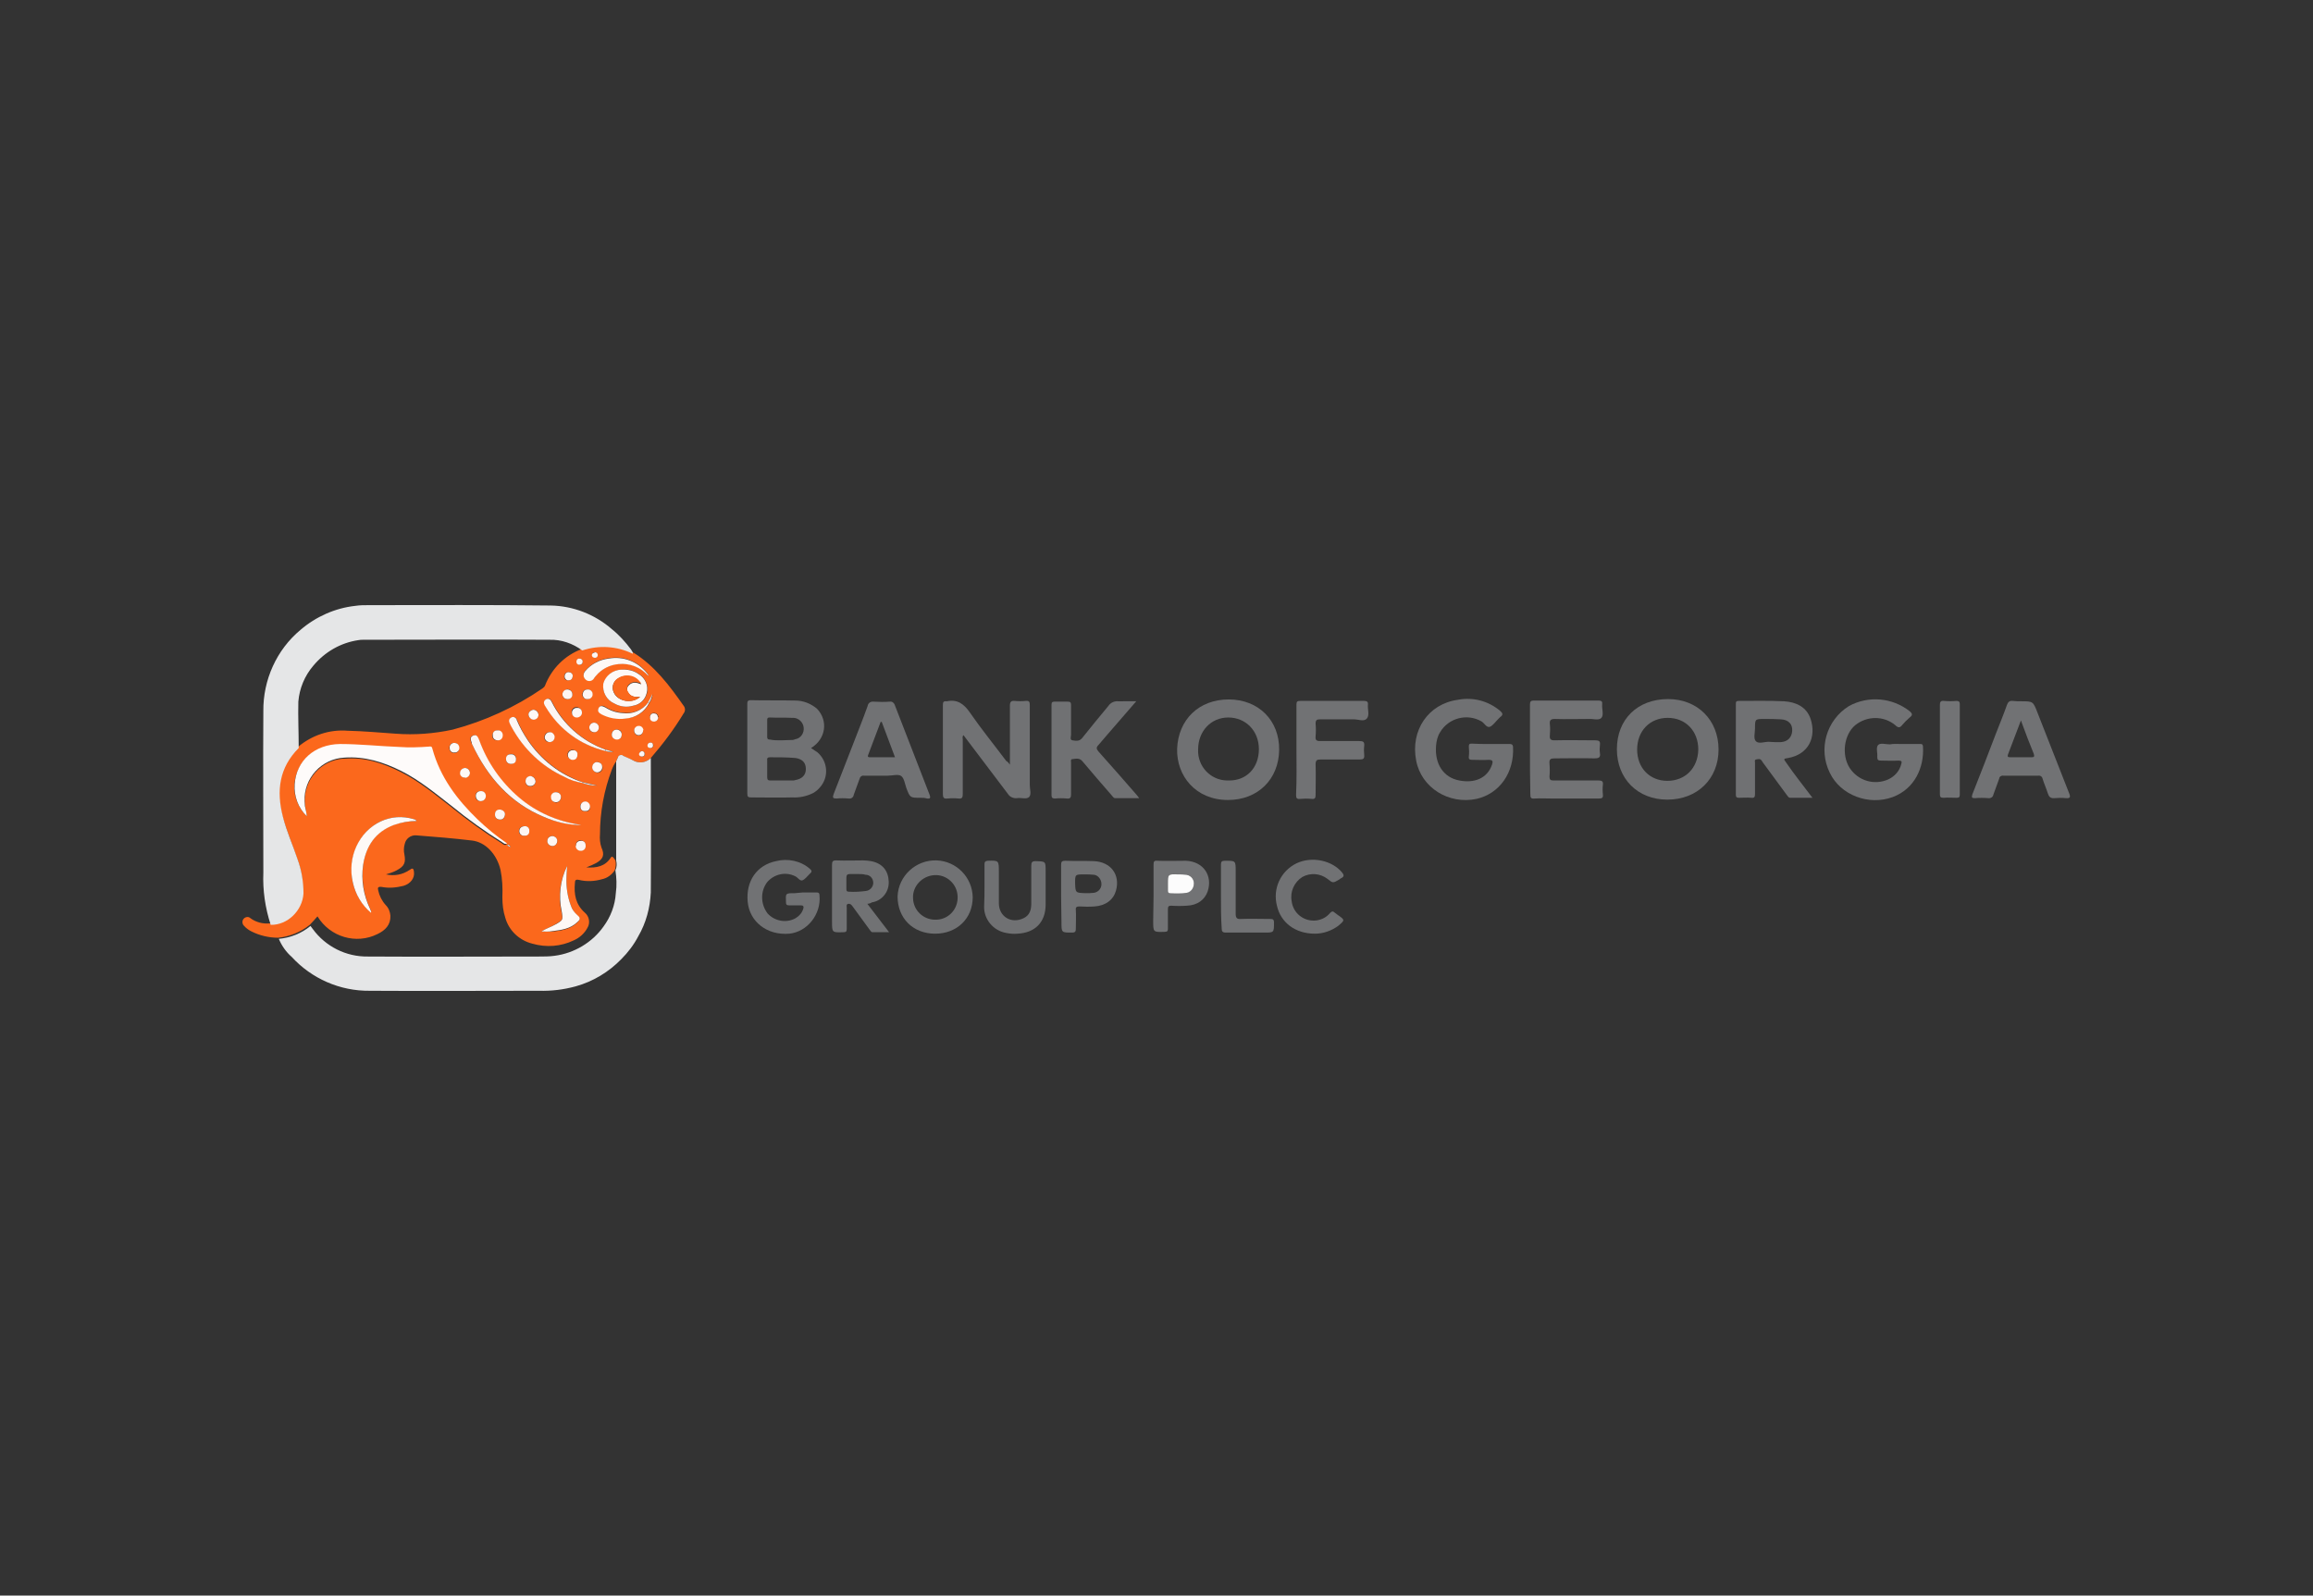 <?xml version="1.0" encoding="utf-8"?>
<!-- Generator: Adobe Illustrator 26.0.3, SVG Export Plug-In . SVG Version: 6.00 Build 0)  -->
<svg version="1.0" id="Layer_1" xmlns="http://www.w3.org/2000/svg" xmlns:xlink="http://www.w3.org/1999/xlink" x="0px" y="0px"
	 viewBox="0 0 628 433.2" style="enable-background:new 0 0 628 433.2;" xml:space="preserve">
<rect x="0" y="0" width="628" height="433.2" fill="#333333" stroke="none"/>
<style type="text/css">
	.st0{fill:#FB681C;}
	.st1{fill:#E5E6E7;}
	.st2{fill:#717274;}
	.st3{fill:#707173;}
	.st4{fill:#727375;}
	.st5{fill:#FEFBFA;}
	.st6{fill:#FEF9F6;}
	.st7{fill:#FEF6F3;}
	.st8{fill:#FCFCFC;}
</style>
<path class="st0" d="M172,177.2c5.8,3.6,9.8,9,13.6,14.4c0.5,0.6,0.5,1.5,0,2.1c-2.6,4.3-5.6,8.3-8.9,12.1c-1.3,1.3-3.3,1.6-4.9,0.6
	c-0.8-0.4-1.7-0.7-2.6-1.2c-0.4-0.3-0.9-0.3-1.2,0.1c-0.1,0.1-0.1,0.2-0.2,0.3l-0.5,1.1c-0.5,0.7-0.9,1.5-1.2,2.3
	c-2.1,5.6-3.2,11.5-3.2,17.5c-0.1,1.2,0,2.5,0.4,3.6c0.9,2,0.5,3.1-1.4,4.2c-0.8,0.4-1.6,0.8-2.7,1.2c2.8,0.2,5.1-0.3,6.6-2.6
	c0.3-0.5,0.5-0.3,0.8,0l0.5,0.7c0.2,0.9,0.1,1.9-0.2,2.7c-0.8,1.2-2,2.1-3.4,2.4c-2.1,0.6-4.2,0.7-6.3,0.2c-0.9-0.2-1.1,0.1-1.1,0.8
	c-0.3,3.1,0.2,5.9,2.7,8.1c1.2,1,1.5,2.8,0.7,4.1c-0.8,1.5-2.1,2.7-3.7,3.4c-3.5,1.7-7.5,2-11.3,0.9c-3.5-0.9-6.3-3.5-7.3-7
	c-0.6-1.8-0.8-3.7-0.8-5.6c0.1-2.5,0-4.9-0.5-7.4c-1-4.3-4.1-7.6-7.8-8c-5-0.6-10-1-15.1-1.4c-1.5-0.1-2.8,0.9-3.1,2.3
	c-0.3,1-0.3,2-0.1,2.9c0.4,2.2,0,3.2-2.1,4.3c-0.9,0.5-1.9,0.8-2.9,1.1c2.2,0.5,4.5,0.1,6.4-1.2c0.8-0.6,1.1-0.5,1.2,0.6
	c0.2,1.6-0.9,3.1-2.8,3.7c-2,0.5-4,0.7-6,0.3c-1-0.1-1.1,0.2-0.9,1c0.3,1.4,1,2.8,2,3.9c0.8,0.8,1.2,1.8,1.3,2.9
	c0.1,2.5-1.4,4-3.5,5c-5.8,2.9-12.9,0.8-16.3-4.8c-0.7,0.8-1.4,1.6-2.1,2.3c-2.5,2-5.5,3.2-8.6,3.5c-2.5,0-5-0.6-7.2-1.7
	c-0.8-0.4-1.5-0.9-2.1-1.6c-0.5-0.5-0.5-1.4,0-1.9c0.5-0.5,1.3-0.6,1.8-0.1c1.5,1.1,3.4,1.6,5.3,1.4c4.5,0.1,8.6-3.8,8.9-8.5
	c0.1-3.2-0.4-6.3-1.6-9.3c-1.3-3.9-2.9-7.6-4-11.6c-1.8-6.9-1-13.3,4.3-18.5c3.8-3.2,8.6-4.8,13.5-4.4c4.3,0.1,8.7,0.5,13,0.8
	c5.2,0.4,10.4,0,15.5-1.1c8.7-2.3,17-6.1,24.4-11.2c0.3-0.2,0.6-0.5,0.7-0.8c1.8-4.6,5.4-8.2,10-9.9
	C162.7,174.7,167.7,175.1,172,177.2z M162.2,213.3l-3.9-0.9c-6.1-2.1-11.3-6.1-14.9-11.4c-1.2-1.7-2.2-3.6-3-5.5
	c-0.1-0.5-0.6-0.9-1.2-0.8c-0.1,0-0.2,0.1-0.3,0.1c-0.7,0.3-0.7,0.9-0.4,1.6c0.2,0.3,0.3,0.7,0.5,1c3.2,5.9,8.2,10.7,14.3,13.5
	c1.6,0.8,3.3,1.4,5,1.7C159.5,213.1,160.8,213.3,162.2,213.3L162.2,213.3z M176.3,190.9c0.5-0.7,0.8-1.6,0.9-2.4
	c-0.3,0.7-0.7,1.4-1.1,2.1c-1.6,2.2-4.3,3.3-7,2.9c-1.6-0.1-3.2-0.6-4.6-1.5c-0.7-0.4-1.4-0.7-1.9,0.2c-0.5,0.9,0.2,1.3,0.9,1.7
	c2,1,4.2,1.4,6.4,1.1C172.6,194.9,175,193.4,176.3,190.9L176.3,190.9z M164.4,203.5c-6.3-2.3-11.5-6.9-14.5-12.9
	c-0.1-0.2-0.2-0.4-0.4-0.6c-0.3-0.4-0.8-0.4-1.2-0.1c-0.4,0.2-0.6,0.7-0.5,1.1c0.1,0.4,0.3,0.7,0.5,1c3.6,6,9.4,10.3,16.2,11.9
	c0.7,0.3,1.4,0.3,2.1,0.2L164.4,203.5z M83.3,221.6c-0.1-1-0.3-1.8-0.4-2.5c-1-6.2,3.2-12,9.3-13c0.4-0.1,0.9-0.1,1.3-0.1
	c5.5-0.5,10.5,1.2,15.3,3.6c5,2.5,9.3,6.1,13.7,9.5c4.4,3.6,9,6.9,13.8,9.9c0.3,0.2,0.6,0.6,1.3,0.3c-2.8-2-5.5-4.1-8-6.5
	c-5.5-5.5-10.2-11.5-12.3-19.2c-0.2-0.6-0.4-0.7-0.9-0.6c-2.7,0.3-5.4,0.3-8.1,0.1c-5.4-0.2-10.7-0.9-16.1-0.8
	c-6.9,0-11.9,4.5-12.3,11C79.8,216.3,81,219.4,83.3,221.6z M113.1,222.9c-0.2-0.4-0.5-0.4-0.8-0.5c-2.9-0.9-6.1-0.7-8.9,0.6
	c-5.9,2.8-9.1,9.8-7.6,16.6c0.7,3.2,2.4,6,4.9,8.1c0.1-0.1,0.1-0.2,0.1-0.2c-0.1-0.3-0.2-0.5-0.3-0.8c-1.8-3.7-2.4-7.9-1.9-12
	c0.8-5.1,3.3-8.9,8.3-10.8C108.9,223.3,111,222.9,113.1,222.9L113.1,222.9z M169.4,181.8h-0.6c-2.3,0.1-4.3,1.6-4.9,3.8
	c-0.4,2.3,0.8,4.5,2.9,5.4c1.6,0.9,3.4,1.1,5.2,0.6c1.8-0.3,3.3-1.7,3.7-3.5c0.4-1.9-0.4-4-2.1-5
	C172.4,182.2,170.9,181.7,169.4,181.8L169.4,181.8z M157.8,224l-0.6-0.1c-6.1-0.9-11.8-3.5-16.5-7.4c-4.9-4.2-8.6-9.6-10.7-15.6
	c-0.3-0.7-0.6-1.6-1.6-1.2s-0.7,1.2-0.4,2c0.1,0.2,0.1,0.3,0.2,0.4c4.2,8.9,10.2,15.9,19.5,19.7C150.9,223.2,154.3,223.9,157.8,224
	L157.8,224z M147,252.9c1,0,2,0.1,3,0c2.4-0.2,4.8-0.6,6.7-2.4c0.6-0.6,1.1-1.1,0.1-1.9c-0.8-0.7-1.4-1.6-1.8-2.7
	c-0.9-2.4-1.3-5-1.2-7.6c0-1,0.1-1.9,0.2-3.2c-1.9,3.8-2.5,8.1-1.6,12.3c0.5,2.4,0.5,2.3-1.7,3.6C149.6,251.7,148.2,252.1,147,252.9
	z M176,183.5c0-0.2,0-0.4-0.1-0.5c-0.1-0.1-0.2-0.3-0.3-0.4c-2.5-3.1-6.4-4.6-10.3-3.9c-2.5,0.3-4.7,1.5-6.4,3.4
	c-0.6,0.6-0.6,1.6,0,2.2c0,0,0.1,0.1,0.1,0.1c0.6,0.6,1.6,0.5,2.1-0.1c0,0,0.1-0.1,0.1-0.1c0.2-0.2,0.4-0.5,0.6-0.8
	c1.6-1.8,3.8-3,6.2-3.2C171,179.9,174,181.1,176,183.5L176,183.5z M162.1,206.9c-0.7,0-1.3,0.6-1.2,1.4c-0.1,0.7,0.5,1.4,1.2,1.5
	c0.7,0.1,1.4-0.5,1.5-1.2c0-0.1,0-0.2,0-0.2C163.5,207.4,162.9,206.9,162.1,206.9z M148.6,228.5c0.1,0.7,0.7,1.3,1.5,1.2
	c0.7-0.1,1.3-0.7,1.2-1.5c-0.1-0.7-0.7-1.2-1.4-1.2C149.1,227,148.6,227.5,148.6,228.5z M152.7,188.4c-0.1,0.7,0.4,1.3,1.1,1.4
	c0.1,0,0.1,0,0.2,0c0.7,0.1,1.3-0.4,1.4-1.1c0-0.1,0-0.2,0-0.3c0-0.7-0.7-1.3-1.4-1.3C153.4,187.3,152.8,187.8,152.7,188.4
	L152.7,188.4z M161.3,198.8c0.7,0,1.3-0.6,1.3-1.3c0-0.7-0.6-1.3-1.3-1.3s-1.3,0.6-1.3,1.3c0,0,0,0,0,0c0,0.7,0.5,1.3,1.1,1.3
	C161.2,198.8,161.3,198.8,161.3,198.8L161.3,198.8z M156.4,229.5c-0.1,0.7,0.4,1.3,1.1,1.4c0,0,0.1,0,0.1,0c0.7,0.1,1.3-0.4,1.4-1.1
	c0-0.1,0-0.2,0-0.3c0-0.7-0.5-1.2-1.1-1.3c-0.1,0-0.1,0-0.2,0c-0.7-0.1-1.3,0.4-1.3,1.1C156.4,229.5,156.4,229.5,156.4,229.5z
	 M137.1,221.2c0-0.7-0.5-1.3-1.3-1.3c0,0,0,0,0,0c-0.7-0.1-1.3,0.4-1.4,1c0,0.1,0,0.1,0,0.2c-0.1,0.7,0.4,1.3,1,1.4
	c0.1,0,0.2,0,0.3,0C136.6,222.6,137,222.1,137.1,221.2z M158.1,188.5c0,0.7,0.5,1.3,1.2,1.3c0,0,0.1,0,0.1,0
	c0.7,0.1,1.4-0.5,1.4-1.2c0.1-0.7-0.5-1.4-1.2-1.4c-0.1,0-0.2,0-0.2,0C158.6,187.2,158.2,187.7,158.1,188.5L158.1,188.5z M160.1,219
	c0-0.7-0.6-1.3-1.3-1.3c-0.7,0-1.3,0.6-1.3,1.3l0,0c0,0.7,0.5,1.2,1.2,1.3c0.1,0,0.1,0,0.2,0c0.7,0.1,1.3-0.4,1.3-1
	C160.2,219.2,160.2,219.1,160.1,219L160.1,219z M142.6,224.3c-1.1,0-1.6,0.5-1.7,1.2c-0.1,0.7,0.4,1.3,1.1,1.4c0.1,0,0.2,0,0.3,0
	c0.7,0.1,1.3-0.4,1.3-1.1c0-0.1,0-0.2,0-0.3C143.8,225,143.3,224.4,142.6,224.3L142.6,224.3z M152.3,216.4c0-0.7-0.5-1.3-1.2-1.3
	c0,0-0.1,0-0.1,0c-0.7,0-1.3,0.5-1.3,1.2c0,0.1,0,0.2,0,0.3c0,0.7,0.6,1.3,1.4,1.3C151.8,217.8,152.4,217.1,152.3,216.4L152.3,216.4
	L152.3,216.4z M130.5,217.5c0.7,0,1.3-0.5,1.3-1.2c0,0,0-0.1,0-0.1c0.1-0.7-0.4-1.3-1.1-1.4c-0.1,0-0.2,0-0.3,0
	c-0.7,0-1.3,0.5-1.3,1.2c0,0.1,0,0.1,0,0.2c0,0.7,0.5,1.3,1.3,1.3C130.4,217.5,130.5,217.5,130.5,217.5L130.5,217.5z M150.5,200
	c0-0.7-0.7-1.2-1.4-1.2c-0.7,0-1.3,0.6-1.3,1.4s0.6,1.3,1.4,1.3l0,0C150.1,201.4,150.6,200.9,150.5,200L150.5,200z M138.7,207.4
	c0.8,0,1.4-0.5,1.4-1.3c0.1-0.7-0.4-1.3-1.1-1.4c-0.1,0-0.2,0-0.3,0c-0.7,0-1.2,0.5-1.3,1.2c0,0.1,0,0.1,0,0.2
	c-0.1,0.7,0.5,1.3,1.2,1.3C138.6,207.4,138.7,207.4,138.7,207.4L138.7,207.4z M135,201c0.7,0,1.3-0.5,1.3-1.2c0,0,0-0.1,0-0.1
	c0.1-0.7-0.4-1.3-1.1-1.4c-0.1,0-0.2,0-0.2,0c-0.7,0-1.2,0.5-1.3,1.2c0,0.1,0,0.1,0,0.2c-0.1,0.7,0.5,1.3,1.1,1.3
	C134.9,201,135,201,135,201L135,201z M145.4,212.1c-0.1-0.8-0.5-1.3-1.3-1.3c-0.7-0.1-1.3,0.4-1.4,1.1c0,0.1,0,0.1,0,0.2
	c-0.1,0.7,0.4,1.3,1.1,1.4c0.1,0,0.2,0,0.3,0C144.8,213.5,145.4,212.9,145.4,212.1C145.4,212.2,145.4,212.1,145.4,212.1z
	 M123.2,201.7c-0.7,0-1.2,0.6-1.2,1.3c0,0,0,0,0,0.1c0,0.7,0.5,1.3,1.1,1.3c0.1,0,0.1,0,0.2,0c0.7,0.1,1.3-0.4,1.3-1.1
	c0-0.1,0-0.2,0-0.3C124.6,202.1,124.1,201.7,123.2,201.7z M144.9,195.3c0.7,0,1.2-0.5,1.3-1.1c0,0,0-0.1,0-0.1
	c0-0.7-0.5-1.4-1.3-1.4c-0.7,0-1.4,0.5-1.4,1.3C143.5,194.7,144.1,195.3,144.9,195.3C144.9,195.4,144.9,195.4,144.9,195.3z
	 M157.9,193.3c0-0.7-0.6-1.3-1.3-1.3c0,0,0,0,0,0c-0.7-0.1-1.4,0.5-1.4,1.2c-0.1,0.7,0.5,1.4,1.2,1.4c0.1,0,0.2,0,0.2,0
	c0.7,0.1,1.3-0.4,1.4-1.1C158,193.5,158,193.5,157.9,193.3L157.9,193.3z M168.8,199.3c0-0.7-0.5-1.2-1.2-1.2c0,0-0.1,0-0.1,0
	c-0.7-0.1-1.4,0.5-1.4,1.2c-0.1,0.7,0.5,1.4,1.2,1.4c0.1,0,0.2,0,0.2,0C168.4,200.8,168.8,200.3,168.8,199.3L168.8,199.3z
	 M126.2,211.1c0.7,0,1.3-0.5,1.4-1.2c0-0.7-0.5-1.3-1.2-1.4c-0.7,0-1.3,0.5-1.4,1.2c0,0,0,0.1,0,0.1c-0.1,0.6,0.4,1.2,1,1.3
	C126,211.1,126.1,211.1,126.2,211.1z M156.8,204.8c0-0.6-0.5-1.1-1.1-1.2c-0.1,0-0.1,0-0.2,0c-0.7-0.1-1.4,0.5-1.4,1.2
	c-0.1,0.7,0.5,1.4,1.2,1.4c0.1,0,0.2,0,0.2,0C156.3,206.2,156.8,205.8,156.8,204.8z M174.6,198.4c0-0.7-0.5-1.2-1.1-1.2
	c0,0-0.1,0-0.1,0c-0.6,0-1.2,0.5-1.2,1.1c0,0.1,0,0.1,0,0.2c0,0.7,0.6,1.2,1.2,1.2S174.6,199.1,174.6,198.4L174.6,198.4L174.6,198.4
	z M155.5,183.6c0-0.6-0.4-1.1-1-1.1c-0.1,0-0.1,0-0.2,0c-0.6,0-1,0.4-1.1,0.9c0,0.1,0,0.1,0,0.2c-0.1,0.5,0.3,1.1,0.8,1.1
	c0.1,0,0.2,0,0.3,0C155.1,184.7,155.4,184.3,155.5,183.6z M178.7,194.7c0.1-0.5-0.3-1-0.9-1.1c-0.1,0-0.1,0-0.2,0
	c-0.5-0.1-1.1,0.3-1.1,0.8c0,0.1,0,0.2,0,0.3c0,0.6,0.4,1,0.9,1.1c0.1,0,0.2,0,0.3,0c0.6,0,1-0.4,1-1
	C178.7,194.8,178.7,194.8,178.7,194.7L178.7,194.7z M158.2,179.6c0-0.4-0.4-0.8-0.8-0.8c0,0,0,0,0,0c-0.4,0-0.8,0.3-0.8,0.7
	c0,0,0,0.1,0,0.1c0,0.4,0.3,0.8,0.7,0.9c0,0,0.1,0,0.1,0C157.9,180.5,158.2,180.2,158.2,179.6z M176.6,201.6c-0.4,0-0.7,0.3-0.7,0.7
	c0,0,0,0,0,0.1c0,0.4,0.3,0.7,0.6,0.7c0,0,0,0,0.1,0c0.4,0,0.7-0.2,0.8-0.6c0-0.1,0-0.1,0-0.2C177.3,201.9,177,201.6,176.6,201.6z
	 M161.6,177.1c-0.4-0.1-0.8,0.2-0.8,0.6c0,0,0,0.1,0,0.1c0,0.4,0.2,0.7,0.6,0.8c0,0,0.1,0,0.1,0c0.4,0,0.7-0.2,0.7-0.6
	c0,0,0,0,0-0.1c0.1-0.4-0.2-0.7-0.5-0.8C161.6,177.1,161.6,177.1,161.6,177.1L161.6,177.1z M174.3,203.9c-0.4,0-0.7,0.4-0.7,0.8
	c0,0,0,0,0,0c0,0.4,0.2,0.7,0.6,0.7c0,0,0.1,0,0.1,0c0.4,0.1,0.7-0.2,0.8-0.6c0,0,0,0,0-0.1C175.1,204.3,174.8,204,174.3,203.9
	L174.3,203.9z M138.6,230c-0.2-0.6-0.4-0.8-0.9-0.6C137.8,229.7,138.1,229.8,138.6,230L138.6,230z"/>
<path class="st1" d="M81.1,203.1c-5.3,5.3-6.1,11.6-4.3,18.6c1,4,2.7,7.7,4,11.6c1.1,3,1.6,6.1,1.6,9.3c-0.3,4.7-4.4,8.6-8.9,8.5
	c-1.5-4.6-2.2-9.4-2-14.2c0-14.6-0.1-29.2,0-43.8c-0.1-8.5,3.6-16.7,10.1-22.1c4.2-3.6,9.4-5.9,14.8-6.5c1.3-0.2,2.5-0.2,3.8-0.2
	c16.5,0,32.9-0.1,49.3,0.1c6.1,0.1,12,2.4,16.6,6.4c2,1.6,3.7,3.5,5.2,5.5c0.2,0.4,0.6,0.7,0.5,1.2c-4.3-2.1-9.2-2.4-13.7-0.9
	c-2.6-1.9-5.7-3-8.9-2.9c-16.8-0.1-33.7,0-50.6,0c-0.4,0-0.9,0-1.3,0.1c-4.8,0.7-9.1,3.2-12.2,6.9c-2.4,2.8-3.8,6.2-4.1,9.8
	C80.9,194.5,81.1,198.8,81.1,203.1z"/>
<path class="st1" d="M75.7,254.9c3.2-0.3,6.2-1.5,8.6-3.5l0.6,0.8c3.5,4.8,9.1,7.6,15,7.5c15.5,0.1,31,0,46.4,0c1.4,0,2.9,0,4.3-0.2
	c5.3-0.7,10.2-3.6,13.3-8c1.9-2.6,3.1-5.7,3.3-9c0.3-2.1,0.2-4.2-0.1-6.2c0.4-0.9,0.4-1.8,0.2-2.7v-26.9l0.5-1.1
	c0.1-0.5,0.6-0.7,1.1-0.6c0.1,0,0.2,0.1,0.3,0.2c0.8,0.4,1.7,0.7,2.6,1.2c1.6,1,3.6,0.7,4.9-0.6c0,12.2,0.1,24.4,0,36.5
	c-0.2,4.2-1.3,8.3-3.4,11.9c-1.2,2.3-2.8,4.4-4.6,6.2c-3.4,3.5-7.7,6.1-12.4,7.4c-3.3,0.9-6.6,1.3-10,1.2c-15.3,0-30.6,0.1-45.9,0
	c-8.1,0.1-15.8-3.3-21.2-9.2C77.7,258.5,76.5,256.8,75.7,254.9z"/>
<path class="st2" d="M220.2,203.1c0.6,0.4,1.2,0.8,1.8,1.2c2.8,2.5,3.1,6.7,0.6,9.5c-0.5,0.6-1.1,1.1-1.8,1.5
	c-1.8,0.9-3.7,1.3-5.7,1.2c-3.7,0.1-7.5,0-11.2,0c-0.8,0-1-0.2-1-1.1c0-8.1,0-16.2,0-24.2c0-0.6,0-1.1,0.9-1.1c4,0.1,8,0,12.1,0.1
	c2.2,0,4.2,0.8,5.9,2.2C224.9,195.6,224.3,200.6,220.2,203.1z M212.1,211.9L212.1,211.9h3.1c0.2,0,0.5,0,0.7-0.1
	c1.8-0.3,2.9-1.3,2.9-3s-0.9-2.7-2.8-3c-2.3-0.2-4.7-0.2-7-0.2c-0.6,0-0.8,0.3-0.7,0.8c0,1.5,0,3,0,4.6c0,0.8,0.3,0.9,0.9,0.9
	C210.1,211.9,211.1,211.9,212.1,211.9z M212,201L212,201l3.2-0.1c0.2,0,0.5-0.1,0.7-0.2c1.5-0.2,2.5-1.7,2.3-3.2
	c0-0.2-0.1-0.3-0.1-0.5c-0.4-1.3-1.6-2.2-3-2.1c-2-0.1-4.1,0-6.1-0.1c-0.6,0-0.7,0.2-0.7,0.7c0,1.5,0,3,0,4.6c0,0.6,0.3,0.7,0.8,0.7
	C210,201,211,201,212,201z"/>
<path class="st2" d="M274.2,207.6c0-5.6,0-10.8,0-16c0-1,0.3-1.4,1.3-1.3c1,0.1,2,0.1,3,0c1-0.1,1.1,0.3,1.1,1.2
	c0,7.2,0,14.4,0,21.7c0,1.1,0.5,2.5-0.2,3.2s-2.2,0.1-3.3,0.3c-0.9,0.1-1.9-0.3-2.4-1.1c-3.8-5.1-7.7-10.1-11.5-15.2
	c-0.2-0.3-0.4-0.5-0.6-0.8c-0.4,0.4-0.2,0.8-0.2,1.2c0,4.9,0,9.9,0,14.8c0,0.9-0.2,1.3-1.1,1.2c-1-0.1-2.1-0.1-3.1,0
	c-0.9,0.1-1.2-0.2-1.2-1.2c0-6,0-12,0-18c0-2,0-4.1,0-6.2c0-0.8,0.2-1.1,1-1h0.1c2.8-0.6,4.6,0.7,6.2,3c3.1,4.5,6.6,8.8,9.9,13.2
	C273.6,206.8,273.8,207.1,274.2,207.6z"/>
<path class="st3" d="M439,203.4c0-8.1,5.6-13.6,13.9-13.6c8,0,13.7,5.7,13.7,13.7s-5.8,13.6-13.9,13.6S439,211.4,439,203.4z
	 M461.1,203.5c0-5-3.4-8.6-8.3-8.6s-8.3,3.6-8.3,8.6s3.4,8.5,8.2,8.5S461,208.6,461.1,203.5L461.1,203.5z"/>
<path class="st3" d="M333.6,189.9c8.1,0,13.8,5.7,13.7,13.7s-5.8,13.6-13.9,13.6c-8.8,0-14-6.6-13.8-13.9
	C319.9,195.4,325.5,189.9,333.6,189.9z M341.8,203.4c0-5-3.6-8.6-8.3-8.6s-8.2,3.7-8.2,8.7c-0.2,4.5,3.3,8.3,7.8,8.4
	c0.2,0,0.4,0,0.5,0C338.4,212,341.8,208.5,341.8,203.4L341.8,203.4z"/>
<path class="st3" d="M492.1,216.6h-6c-0.6,0-0.7-0.5-1-0.8c-2.1-2.9-4.3-5.8-6.4-8.7c-0.1-0.2-0.3-0.4-0.4-0.6
	c-0.4-0.6-1-0.4-1.5-0.3s-0.3,0.6-0.3,0.9c0,2.8,0,5.7,0,8.5c0,0.8-0.2,1.1-1,1c-1.1-0.1-2.2,0-3.3,0c-0.6,0-0.9-0.1-0.9-0.8
	c0-8.2,0-16.5,0-24.7c0-0.6,0.1-0.8,0.8-0.8c4.1,0,8.2-0.1,12.3,0.1c3.2,0.2,6.1,1.5,7.2,4.8c1.6,4.9-0.5,9.6-6.1,10.6
	c-1.3,0.2-1.3,0.2-0.5,1.3C487.2,210.3,489.6,213.3,492.1,216.6z M480.2,201.4L480.2,201.4c1.1,0.1,2.1,0.1,3.2,0.1
	c2-0.1,3.1-1.3,3.2-3.1s-1-3-3.1-3.1c-1.5-0.1-3-0.1-4.4-0.1c-2.6,0-2.6,0-2.6,2.6c0,1.2-0.5,2.8,0.3,3.5S479,201.4,480.2,201.4z"/>
<path class="st2" d="M516,202h5.2c0.4,0,0.8-0.1,0.9,0.6c0.4,5.8-2.3,11.6-8.2,13.8c-6.5,2.4-14.2-0.5-17.1-6.6
	c-3.2-6.5-0.9-14.3,5.2-18.1c5.3-2.9,11.8-2.3,16.5,1.4c0.8,0.7,0.8,1.1,0,1.7c-0.7,0.6-1.4,1.3-2,2c-0.6,0.8-1.1,0.9-1.9,0.1
	c-3.1-2.6-7.7-2.6-10.9,0c-3,2.5-3.8,8-1.5,11.6c2.3,3.5,6.7,4.8,10.5,3.1c1.7-0.8,3-2.2,3.5-4.1c0.2-0.7,0.2-1-0.7-1
	c-1.6,0.1-3.2,0-4.8,0c-0.8,0-1-0.2-1-1c0.1-1.1-0.4-2.5,0.2-3.2s2.1-0.2,3.2-0.2C514.2,201.9,515,202,516,202z"/>
<path class="st3" d="M404.7,202c1.7,0,3.5,0,5.2,0c0.5,0,0.8,0.1,0.9,0.7c0.4,7.1-3.7,12.8-9.9,14.2c-7.5,1.6-15-3-16.4-10.4
	c-1.6-8.2,3.3-15.4,11.3-16.5c4.1-0.8,8.3,0.3,11.5,3c0.7,0.6,0.9,1.1,0,1.7c-0.2,0.2-0.4,0.4-0.6,0.6c-0.7,0.7-1.3,1.6-2.1,2
	c-1,0.4-1.5-0.9-2.3-1.4c-3.9-2.3-9-1-11.3,2.9c-0.7,1.1-1,2.4-1.1,3.7c-0.4,4.9,2,8.6,6.3,9.4c4,0.8,7.6-0.5,8.9-4.3
	c0.3-0.9,0.2-1.3-0.9-1.3c-1.5,0.1-3,0-4.4,0c-0.7,0-1.1-0.1-1-0.9c0.1-0.9,0.1-1.8,0-2.7c0-0.7,0.2-0.8,0.8-0.8
	C401.2,202,402.9,202,404.7,202z"/>
<path class="st4" d="M415.4,203.4c0-4,0-8,0-12.1c0-0.8,0.2-1.1,1-1.1c5.9,0,11.7,0,17.6,0c0.9,0,1.1,0.3,1,1.1
	c-0.1,1.2,0.5,2.8-0.2,3.6s-2.3,0.2-3.5,0.3c-3.1,0-6.1,0.1-9.2,0c-1.1,0-1.4,0.4-1.3,1.4c0.1,1,0.1,2,0,3.1
	c-0.1,0.9,0.2,1.3,1.2,1.3c3.7-0.1,7.5,0,11.2,0c1,0,1.3,0.3,1.2,1.2c-0.1,0.8-0.1,1.6,0,2.3c0.2,1.2-0.4,1.4-1.5,1.4
	c-3.6-0.1-7.2,0-10.8,0c-1.1,0-1.5,0.2-1.4,1.4c0.1,1.2,0.1,2.4,0,3.6c0,0.8,0.3,1,1.1,1c4.1,0,8.1,0,12.2,0c0.9,0,1.3,0.2,1.2,1.1
	c-0.1,0.9-0.1,1.8,0,2.7c0.1,0.9-0.2,1.1-1.1,1.1c-4.2,0-8.5,0-12.7,0c-1.6,0-3.2-0.1-4.8,0c-1,0.1-1.1-0.3-1.1-1.2
	C415.4,211.5,415.4,207.4,415.4,203.4z"/>
<path class="st2" d="M548.7,190.4c3.3,0,3.3,0,4.5,3.1c2.9,7.3,5.7,14.6,8.6,21.9c0.4,1,0.3,1.4-0.9,1.3c-1-0.1-2-0.1-3.1,0
	c-1.1,0.1-1.5-0.4-1.8-1.3c-0.4-1.3-1-2.6-1.4-3.9c-0.1-0.6-0.6-1-1.2-0.9c-3.2,0-6.3,0-9.5,0c-0.5-0.1-1.1,0.3-1.1,0.8c0,0,0,0,0,0
	c-0.5,1.5-1.1,2.9-1.6,4.4c-0.1,0.6-0.7,1-1.4,0.9c-1.2-0.1-2.4-0.1-3.6,0c-0.9,0-0.9-0.2-0.7-1c2.2-5.5,4.3-11,6.4-16.5
	c1-2.6,2.1-5.2,3-7.8c0.3-0.8,0.7-1.2,1.6-1.1C547.3,190.4,548,190.4,548.7,190.4z M548.7,195.6l-3.5,9.2c-0.2,0.6-0.1,0.8,0.6,0.8
	c1.9,0,3.9,0,5.8,0c0.7,0,0.8-0.2,0.6-0.9C551,201.8,549.9,198.9,548.7,195.6L548.7,195.6z"/>
<path class="st2" d="M249.9,216.6c-2.8,0-2.8,0-3.8-2.6c-0.4-1.1-0.6-2.7-1.4-3.3s-2.4-0.1-3.7-0.1c-2.2,0-4.3,0-6.5,0
	c-0.5-0.1-1,0.3-1.1,0.8c-0.5,1.5-1.1,2.9-1.6,4.4c-0.1,0.7-0.7,1.1-1.3,1c0,0-0.1,0-0.1,0c-1.1-0.1-2.2-0.1-3.3,0
	c-0.9,0-1.1-0.2-0.8-1.1c1.7-4.4,3.4-8.8,5.1-13.1c1.4-3.7,2.9-7.3,4.2-11c0.1-0.7,0.8-1.2,1.6-1.1c1.5,0.1,3,0.1,4.4,0
	c0.6-0.1,1.1,0.3,1.3,0.8c3.2,8.2,6.3,16.3,9.5,24.5c0.3,0.8,0.2,1.1-0.7,1C251.1,216.6,250.5,216.6,249.9,216.6z M239.4,196h-0.3
	c-1.1,3-2.3,6-3.4,9c-0.2,0.4,0,0.6,0.4,0.6h6.9L239.4,196z"/>
<path class="st3" d="M308.5,190.4l-7.8,9c-0.8,0.9-1.6,1.9-2.4,2.8c-0.7,0.7-0.7,1.1,0,1.9c3.5,3.9,6.9,7.8,10.3,11.7
	c0.2,0.2,0.3,0.4,0.7,0.9c-2.3,0-4.4,0-6.5,0c-0.5,0-0.7-0.5-1-0.8c-2.7-3.1-5.3-6.1-7.9-9.2c-0.8-1-1.8-0.7-2.7-0.6
	c-0.6,0-0.4,0.6-0.4,1c0,2.9,0,5.7,0,8.6c0,0.8-0.2,1.2-1.1,1.1c-1.1-0.1-2.2-0.1-3.3,0c-0.6,0-0.9-0.2-0.9-0.8c0-8.2,0-16.5,0-24.7
	c0-0.6,0.2-0.8,0.8-0.8c1.2,0,2.4,0,3.6,0c0.7,0,0.9,0.2,0.9,0.9c0,2.7,0,5.4,0,8.1c0,0.5-0.4,1.4,0.4,1.5c0.7,0.1,1.8,0.4,2.6-0.6
	c2.3-2.9,4.7-5.8,7.1-8.7c0.6-0.9,1.6-1.4,2.7-1.3C305,190.4,306.6,190.4,308.5,190.4z"/>
<path class="st2" d="M352,203.4c0-4,0-8,0-12.1c0-0.8,0.2-1,1-1c5.8,0,11.6,0,17.4,0c0.8,0,1.1,0.3,1,1.1c-0.1,1.2,0.5,2.8-0.3,3.7
	s-2.3,0.2-3.5,0.2c-3.1,0-6.1,0-9.2,0c-0.9,0-1.2,0.2-1.2,1.2c0.1,1.1,0.1,2.3,0,3.4c-0.1,1,0.2,1.3,1.2,1.3c3.6,0,7.1,0,10.7,0
	c1,0,1.4,0.2,1.3,1.3c-0.1,0.8-0.1,1.6,0,2.5c0.1,1-0.3,1.2-1.2,1.2c-3.5,0-7,0-10.6,0c-1.1,0-1.4,0.2-1.4,1.4c0.1,2.8,0,5.5,0,8.2
	c0,0.9-0.2,1.2-1.1,1.1c-1-0.1-2-0.1-3.1,0c-0.9,0.1-1.1-0.2-1.1-1.1C352.1,211.5,352,207.4,352,203.4z"/>
<path class="st2" d="M253.9,253.5c-6,0-10.2-4.2-10.2-10.1c0.2-5.6,5-10,10.6-9.8c5.4,0.2,9.7,4.6,9.8,10
	C264.1,249.4,259.8,253.5,253.9,253.5z M260,243.4c-0.1-3.4-3-6-6.3-5.8s-6,3-5.8,6.3c0.1,3.3,2.8,5.8,6,5.8c3.3,0.1,6-2.5,6.1-5.8
	C260,243.8,260,243.6,260,243.4z"/>
<path class="st2" d="M235.5,245.4l5.9,7.7c-1.7,0-3.1,0-4.5,0c-0.4,0-0.6-0.5-0.8-0.7c-1.5-2.1-3.1-4.2-4.6-6.3
	c-0.3-0.4-0.6-0.8-1.2-0.7s-0.4,0.7-0.4,1.1c0,1.9,0,3.8,0,5.7c0,0.7-0.2,0.9-0.9,0.9c-3.1,0.1-3.1,0.1-3.1-2.9c0-5.1,0-10.2,0-15.4
	c0-0.9,0.2-1.2,1.1-1.2c2.5,0.1,4.9,0,7.4,0c0.7,0,1.4,0.1,2.1,0.2c3.1,0.6,4.7,2.6,4.8,5.6c0.1,2.8-1.9,5.2-4.6,5.6
	C236.3,245.3,236,245.3,235.5,245.4z M232.8,237.3L232.8,237.3c-0.6,0-1.3,0-2,0s-1,0.2-1,1c0,1,0,2,0,3.1c0,0.5,0.1,0.7,0.7,0.7
	c1.5,0.1,3.1,0,4.6-0.2c1.1-0.1,2-1.1,2-2.2c0-1.2-0.9-2.2-2.1-2.2c0,0,0,0,0,0C234.4,237.3,233.6,237.3,232.8,237.3z"/>
<path class="st2" d="M218,242.3c1.2,0,2.5,0,3.7,0c0.6,0,0.8,0.2,0.8,0.8c0.5,5.1-3.3,9.9-8.2,10.4c-6,0.5-10.8-3.2-11.3-8.7
	s2.4-9.9,7.7-11c3.2-0.8,6.7-0.1,9.2,2.1c0.5,0.4,0.6,0.8,0.1,1.2c-0.1,0.1-0.1,0.1-0.2,0.2c-0.6,0.6-1.2,1.4-1.9,1.7
	s-1.3-0.8-2-1.1c-2.6-1.3-5.7-0.6-7.6,1.6c-1.9,2.5-1.8,6,0.1,8.5c1.9,2.1,5.1,2.7,7.6,1.3c1-0.6,1.8-1.5,2.1-2.6
	c0.2-0.6,0-0.9-0.7-0.9c-1.1,0-2.1,0-3.2,0c-0.6,0-0.8-0.2-0.8-0.8c-0.1-2.5-0.2-2.5,2.4-2.5L218,242.3z"/>
<path class="st3" d="M267.3,240.5c0-2,0-3.9,0-5.9c0-0.6,0.2-0.8,0.8-0.9c3.1-0.1,3.1-0.1,3.1,3c0,2.8,0,5.7,0,8.5
	c0,3.7,3.4,5.7,6.7,4.1c1.7-0.8,2.1-2.3,2.1-4c0-3.4,0-6.8,0-10.2c0-1,0.2-1.3,1.2-1.3c2.7,0.1,2.7,0,2.7,2.7v9.1
	c0,4.8-2.9,7.7-7.7,7.9c-1,0.1-2,0-3-0.2c-3.5-0.6-6.1-3.7-6-7.2C267.3,244.2,267.3,242.3,267.3,240.5z"/>
<path class="st4" d="M288.1,243.3c0-2.8,0-5.7,0-8.5c0-0.8,0.2-1.1,1.1-1.1c2.6,0.1,5.2,0,7.8,0.1c4.6,0.2,7.2,3.7,6,8
	c-0.7,2.5-2.8,4.1-5.8,4.3c-1.3,0.1-2.7,0.1-4.1,0c-0.8,0-1.1,0.2-1,1c0.1,1.6,0,3.3,0,4.9c0,0.9-0.1,1.2-1.1,1.2
	c-2.8,0-2.8,0-2.8-2.8L288.1,243.3z M294.7,242.5c0.8,0,1.6,0,2.3-0.1c1.4-0.2,2.3-1.5,2-2.9c-0.2-1-1-1.9-2-2
	c-0.9-0.1-1.7-0.1-2.6-0.1c-2.5,0-2.5,0-2.5,2.4C292,242.4,292,242.4,294.7,242.5L294.7,242.5z"/>
<path class="st4" d="M313.2,243.3c0-2.8,0-5.7,0-8.5c0-0.8,0.1-1.2,1-1.1c2.6,0.1,5.2,0,7.8,0c4.7,0.2,7.3,4,5.9,8.3
	c-0.8,2.3-2.8,3.8-5.7,3.9c-1.4,0.1-2.8,0.1-4.2,0c-0.7,0-0.9,0.2-0.9,0.9c0,1.8,0,3.5,0,5.3c0,0.6-0.1,0.9-0.9,0.9
	c-3.1,0.1-3.1,0.1-3.1-3L313.2,243.3z M317.1,239.9c0,0.6,0,1.2,0,1.8c0,0.4,0.1,0.7,0.6,0.7c1.5,0.1,3,0,4.5-0.1
	c1.3-0.3,2.2-1.6,1.9-2.9c-0.2-1-1-1.8-2-1.9c-0.8-0.1-1.6-0.1-2.4-0.1C317.1,237.3,317.1,237.3,317.1,239.9z"/>
<path class="st2" d="M357,253.5c-5.4,0-9.3-3.1-10.3-7.6c-1.2-4.6,1-9.4,5.3-11.5c4.2-2,9.7-0.8,12.4,2.5c0.5,0.6,0.6,1.1-0.2,1.5
	c-0.2,0.1-0.4,0.2-0.6,0.4c-1.7,1-1.7,1-3.2-0.2c-2-1.5-4.6-1.7-6.8-0.5c-2.2,1.4-3.4,4-2.9,6.6c0.4,3.3,3.4,5.6,6.7,5.2
	c1.5-0.2,2.8-0.9,3.7-2c0.5-0.5,0.8-0.6,1.3-0.1c0.3,0.2,0.5,0.4,0.8,0.6c2,1.4,2,1.4,0.1,3C361.5,252.7,359.3,253.5,357,253.5z"/>
<path class="st4" d="M526.7,203.4c0-4,0-8,0-12c0-0.8,0.2-1.2,1.1-1.1c1.1,0.1,2.3,0.1,3.4,0c0.6,0,0.9,0.2,0.9,0.8
	c0,8.2,0,16.5,0,24.7c0,0.7-0.3,0.8-0.9,0.8c-1.1,0-2.3-0.1-3.5,0c-0.8,0-1-0.2-1-1C526.7,211.6,526.7,207.5,526.7,203.4z"/>
<path class="st4" d="M331.5,243.4c0-2.9,0-5.8,0-8.7c0-0.7,0.2-1,1-1c3,0,3-0.1,3,2.9c0,3.8,0,7.6,0,11.5c0,1.2,0.4,1.5,1.5,1.4
	c2.6-0.1,5.2,0,7.8,0c0.8,0,1.1,0.1,1.1,1c0,2.7,0,2.7-2.7,2.7c-3.4,0-6.9,0-10.3,0c-1,0-1.2-0.3-1.2-1.2
	C331.5,249.1,331.5,246.3,331.5,243.4z"/>
<path class="st5" d="M83.3,221.6c-2.3-2.2-3.5-5.4-3.3-8.6c0.4-6.5,5.4-10.9,12.3-11c5.4,0,10.7,0.6,16.1,0.8
	c2.7,0.2,5.4,0.1,8.1-0.1c0.5-0.1,0.8,0,0.9,0.6c2.1,7.7,6.7,13.8,12.3,19.2c2.5,2.4,5.2,4.6,8,6.5c-0.6,0.3-1-0.1-1.3-0.3
	c-4.8-3-9.4-6.3-13.8-9.9c-4.4-3.4-8.7-7-13.7-9.5c-4.8-2.4-9.9-4-15.4-3.6c-6.2,0.3-11.1,5.6-10.8,11.9c0,0.4,0.1,0.9,0.1,1.3
	C83,219.8,83.2,220.6,83.3,221.6z"/>
<path class="st6" d="M113.1,222.9c-2.1,0-4.2,0.4-6.2,1.1c-5,1.9-7.5,5.7-8.3,10.8c-0.6,4.1,0.1,8.3,1.9,12c0.1,0.3,0.2,0.5,0.3,0.8
	c0,0,0,0.1-0.1,0.2c-2.5-2.1-4.2-5-4.9-8.2c-1.6-6.8,1.6-13.8,7.6-16.6c2.8-1.3,5.9-1.5,8.9-0.6
	C112.5,222.5,112.9,222.5,113.1,222.9z"/>
<path class="st6" d="M169.4,181.8c1.5,0,2.9,0.4,4.1,1.3c1.7,1,2.6,3.1,2.1,5c-0.4,1.8-1.8,3.2-3.7,3.5c-1.7,0.5-3.5,0.3-5.1-0.6
	c-2.1-0.9-3.3-3.1-3-5.4c0.6-2.2,2.6-3.7,4.9-3.8L169.4,181.8z M173.8,189.2c-1.4,0.1-2.6,0-3.3-1.2c-0.4-0.6-0.3-1.4,0.2-1.9
	c1-1.1,2.2-0.8,3.4-0.3c-1.2-2.1-4-2.9-6.1-1.7c-0.3,0.2-0.5,0.3-0.7,0.5c-0.9,0.8-1.2,2.1-0.7,3.3
	C167.6,190.4,171.5,191.2,173.8,189.2z"/>
<path class="st7" d="M157.8,224c-3.5,0-6.9-0.8-10.1-2.2c-9.2-3.8-15.3-10.8-19.5-19.7c-0.1-0.1-0.1-0.3-0.1-0.4
	c-0.3-0.8-0.6-1.6,0.4-2s1.3,0.5,1.6,1.2c2.2,6.1,5.9,11.4,10.8,15.6c4.7,4,10.4,6.5,16.5,7.4L157.8,224z"/>
<path class="st6" d="M147,252.9c1.2-0.8,2.6-1.2,3.8-1.9c2.1-1.2,2.1-1.2,1.7-3.6c-0.9-4.1-0.4-8.5,1.5-12.3
	c-0.1,1.3-0.2,2.3-0.2,3.2c-0.1,2.6,0.3,5.2,1.2,7.6c0.3,1,1,1.9,1.8,2.6c1,0.8,0.6,1.3-0.1,1.9c-1.9,1.8-4.3,2.1-6.7,2.4
	C149,253,148,252.9,147,252.9z"/>
<path class="st6" d="M176,183.5c-2-2.3-5-3.5-8-3.2c-2.4,0.2-4.6,1.3-6.2,3.2c-0.2,0.2-0.4,0.5-0.6,0.8c-0.5,0.7-1.5,0.8-2.1,0.3
	c0,0-0.1-0.1-0.1-0.1c-0.7-0.6-0.7-1.5-0.2-2.2c0,0,0.1-0.1,0.1-0.1c1.6-1.9,3.9-3.1,6.4-3.4c3.9-0.7,7.8,0.8,10.3,3.9
	c0.1,0.1,0.2,0.3,0.3,0.4C176,183.1,176,183.3,176,183.5z"/>
<path class="st7" d="M158.2,212.6c-1.7-0.3-3.4-0.8-5-1.7c-6.1-2.8-11.1-7.6-14.3-13.5c-0.2-0.3-0.3-0.6-0.5-1
	c-0.3-0.6-0.3-1.2,0.4-1.6c0.5-0.3,1.1-0.1,1.4,0.4c0.1,0.1,0.1,0.2,0.1,0.3c0.8,1.9,1.8,3.7,3,5.5c3.6,5.3,8.8,9.4,14.9,11.4V212.6
	z"/>
<path class="st7" d="M164.4,203.9c-6.8-1.6-12.6-5.9-16.2-11.9c-0.2-0.3-0.4-0.6-0.5-1c-0.1-0.4,0.1-0.9,0.5-1.1
	c0.4-0.3,0.9-0.2,1.2,0.1c0.2,0.2,0.3,0.4,0.4,0.6c3,6,8.2,10.6,14.5,12.9C164.4,203.6,164.4,203.8,164.4,203.9z"/>
<path class="st6" d="M176.2,190.9c-1.2,2.4-3.6,4-6.4,4.2c-2.2,0.3-4.4-0.1-6.4-1.1c-0.7-0.4-1.3-0.8-0.9-1.7s1.1-0.6,1.9-0.2
	c1.4,0.9,3,1.4,4.6,1.5c2.7,0.4,5.4-0.7,7-2.9C176.1,190.7,176.1,190.8,176.2,190.9z"/>
<path class="st7" d="M162.1,206.9c0.9,0.1,1.4,0.5,1.4,1.3c0.1,0.7-0.5,1.4-1.2,1.5c-0.7,0.1-1.4-0.5-1.5-1.2c0-0.1,0-0.2,0-0.2
	C160.8,207.5,161.4,206.9,162.1,206.9z"/>
<path class="st7" d="M148.6,228.5c0-1,0.5-1.4,1.3-1.5c0.7,0,1.4,0.5,1.4,1.3c0,0.7-0.5,1.4-1.3,1.4
	C149.3,229.7,148.7,229.2,148.6,228.5z"/>
<path class="st7" d="M152.7,188.4c0.1-0.7,0.7-1.3,1.5-1.2c0.7,0.1,1.2,0.6,1.2,1.3c0.1,0.7-0.5,1.3-1.1,1.3c-0.1,0-0.2,0-0.3,0
	c-0.7,0-1.3-0.6-1.3-1.3C152.7,188.5,152.7,188.5,152.7,188.4z"/>
<path class="st7" d="M161.3,198.8c-0.7,0-1.3-0.6-1.3-1.3c0-0.7,0.6-1.3,1.3-1.3c0.7,0,1.3,0.6,1.3,1.3c0,0,0,0,0,0
	c0,0.7-0.5,1.3-1.2,1.3C161.4,198.8,161.4,198.8,161.3,198.8z"/>
<path class="st7" d="M156.4,229.5c0-0.7,0.5-1.2,1.2-1.2c0,0,0.1,0,0.1,0c0.7-0.1,1.3,0.4,1.3,1.1c0,0.1,0,0.1,0,0.2
	c0.1,0.7-0.4,1.3-1.1,1.4c-0.1,0-0.2,0-0.3,0c-0.7,0-1.3-0.6-1.3-1.3C156.4,229.6,156.4,229.6,156.4,229.5z"/>
<path class="st7" d="M137.1,221.2c-0.1,0.8-0.6,1.4-1.4,1.3c-0.7,0-1.3-0.5-1.3-1.2c0-0.1,0-0.2,0-0.3c0-0.7,0.5-1.2,1.2-1.2
	c0.1,0,0.1,0,0.2,0C136.6,219.9,137.2,220.5,137.1,221.2C137.2,221.2,137.2,221.2,137.1,221.2z"/>
<path class="st7" d="M158.2,188.5c0.1-0.8,0.5-1.3,1.3-1.3c0.7-0.1,1.4,0.5,1.4,1.2c0.1,0.7-0.5,1.4-1.2,1.4c-0.1,0-0.2,0-0.2,0
	C158.8,189.9,158.2,189.3,158.2,188.5C158.2,188.6,158.2,188.6,158.2,188.5z"/>
<path class="st7" d="M160.2,219c0,0.7-0.5,1.2-1.1,1.2c-0.1,0-0.1,0-0.2,0c-0.7,0.1-1.3-0.4-1.3-1.1c0-0.1,0-0.1,0-0.2
	c0-0.7,0.6-1.3,1.3-1.3C159.6,217.6,160.2,218.2,160.2,219L160.2,219z"/>
<path class="st7" d="M142.7,224.3c0.6,0.1,1.1,0.6,1,1.3c0,0,0,0,0,0c0.1,0.7-0.4,1.3-1.1,1.3c-0.1,0-0.1,0-0.2,0
	c-0.7,0.1-1.3-0.4-1.4-1.1c0-0.1,0-0.2,0-0.3C141.1,224.8,141.6,224.3,142.7,224.3z"/>
<path class="st7" d="M152.3,216.4c0,0.7-0.5,1.4-1.3,1.4s-1.4-0.5-1.4-1.3l0,0c-0.1-0.7,0.4-1.3,1.1-1.4c0.1,0,0.2,0,0.3,0
	c0.7,0,1.3,0.5,1.3,1.2C152.3,216.3,152.3,216.4,152.3,216.4z"/>
<path class="st6" d="M130.6,217.5c-0.7,0.1-1.3-0.5-1.4-1.2c0,0,0-0.1,0-0.1c-0.1-0.7,0.4-1.3,1.1-1.4c0.1,0,0.1,0,0.2,0
	c0.7-0.1,1.3,0.4,1.4,1.1c0,0.1,0,0.2,0,0.3C131.9,216.9,131.3,217.5,130.6,217.5C130.6,217.5,130.6,217.5,130.6,217.5z"/>
<path class="st7" d="M150.6,200c0,0.9-0.5,1.4-1.3,1.5c-0.7,0-1.4-0.6-1.4-1.3c0-0.7,0.6-1.4,1.3-1.4l0,0
	C149.9,198.7,150.5,199.3,150.6,200z"/>
<path class="st7" d="M138.7,207.4c-0.7,0-1.3-0.5-1.3-1.2c0,0,0-0.1,0-0.1c-0.1-0.7,0.4-1.3,1.1-1.3c0.1,0,0.1,0,0.2,0
	c0.7-0.1,1.3,0.4,1.4,1.1c0,0.1,0,0.2,0,0.3C140.1,207,139.6,207.4,138.7,207.4z"/>
<path class="st7" d="M135.1,201c-0.7,0-1.3-0.5-1.3-1.2c0-0.1,0-0.1,0-0.2c-0.1-0.7,0.4-1.3,1.1-1.3c0.1,0,0.1,0,0.2,0
	c0.7-0.1,1.3,0.4,1.4,1.1c0,0.1,0,0.2,0,0.3c0,0.7-0.5,1.3-1.2,1.3C135.1,201,135.1,201,135.1,201z"/>
<path class="st7" d="M145.4,212.1c0,0.7-0.6,1.3-1.3,1.3c0,0,0,0,0,0c-0.7,0.1-1.3-0.4-1.4-1.1c0-0.1,0-0.2,0-0.3
	c0-0.7,0.5-1.2,1.2-1.3c0.1,0,0.1,0,0.2,0C144.9,210.9,145.3,211.4,145.4,212.1z"/>
<path class="st6" d="M123.2,201.7c0.9,0,1.4,0.4,1.5,1.2c0.1,0.7-0.4,1.3-1,1.4c-0.1,0-0.2,0-0.3,0c-0.7,0.1-1.3-0.4-1.3-1.1
	c0-0.1,0-0.1,0-0.2C122,202.4,122.5,201.8,123.2,201.7C123.2,201.7,123.2,201.7,123.2,201.7z"/>
<path class="st6" d="M144.9,195.4c-0.7,0-1.3-0.6-1.4-1.3s0.6-1.3,1.3-1.4c0.7,0,1.3,0.6,1.4,1.3c0,0,0,0.1,0,0.1
	c0,0.7-0.5,1.2-1.2,1.3C145,195.4,145,195.4,144.9,195.4z"/>
<path class="st6" d="M158,193.4c0.1,0.7-0.5,1.3-1.2,1.4c0,0-0.1,0-0.1,0c-0.7,0.1-1.4-0.5-1.4-1.2c-0.1-0.7,0.5-1.4,1.2-1.4
	c0.1,0,0.2,0,0.2,0C157.4,192.1,158,192.7,158,193.4C158,193.4,158,193.4,158,193.4z"/>
<path class="st6" d="M168.8,199.4c0,0.9-0.5,1.4-1.3,1.4c-0.7,0-1.4-0.5-1.4-1.3s0.5-1.4,1.3-1.4
	C168.2,198.1,168.8,198.7,168.8,199.4z"/>
<path class="st6" d="M126.2,211.1c-0.6,0.1-1.2-0.4-1.3-1c0-0.1,0-0.2,0-0.2c0-0.7,0.5-1.3,1.3-1.4c0.7,0,1.3,0.5,1.4,1.3
	c0,0.7-0.5,1.3-1.3,1.4C126.2,211.1,126.2,211.1,126.2,211.1z"/>
<path class="st6" d="M156.8,204.8c0,1-0.5,1.5-1.2,1.5c-0.7,0.1-1.4-0.5-1.4-1.2c-0.1-0.7,0.5-1.4,1.2-1.4c0.1,0,0.2,0,0.2,0
	c0.6-0.1,1.2,0.4,1.2,1C156.8,204.7,156.8,204.7,156.8,204.8z"/>
<path class="st7" d="M174.6,198.4c0,0.7-0.6,1.2-1.2,1.2c-0.7,0-1.2-0.6-1.2-1.2l0,0c-0.1-0.6,0.4-1.2,1-1.3c0.1,0,0.1,0,0.2,0
	c0.6-0.1,1.2,0.4,1.3,1.1C174.6,198.3,174.6,198.3,174.6,198.4z"/>
<path class="st7" d="M155.5,183.6c-0.1,0.7-0.4,1.1-1.1,1.1c-0.5,0.1-1-0.3-1.1-0.9c0-0.1,0-0.2,0-0.2c0-0.6,0.4-1,0.9-1.1
	c0.1,0,0.1,0,0.2,0c0.6,0,1.1,0.4,1.1,1C155.5,183.5,155.5,183.6,155.5,183.6z"/>
<path class="st7" d="M178.7,194.8c0,0.6-0.4,1-0.9,1.1c0,0-0.1,0-0.1,0c-0.5,0.1-1.1-0.2-1.2-0.8c0-0.1,0-0.2,0-0.3
	c-0.1-0.5,0.3-1.1,0.8-1.1c0.1,0,0.2,0,0.3,0c0.6,0,1,0.4,1,1C178.7,194.7,178.7,194.7,178.7,194.8z"/>
<path class="st7" d="M158.2,179.6c0,0.6-0.4,0.9-0.9,0.9c-0.4,0-0.8-0.3-0.8-0.8c0,0,0-0.1,0-0.1c0-0.4,0.3-0.8,0.7-0.8
	c0,0,0.1,0,0.1,0C157.8,178.8,158.2,179.1,158.2,179.6C158.2,179.6,158.2,179.6,158.2,179.6z"/>
<path class="st7" d="M176.6,201.6c0.5,0,0.7,0.3,0.7,0.7c0.1,0.4-0.2,0.7-0.6,0.8c-0.1,0-0.1,0-0.2,0c-0.4,0-0.7-0.3-0.7-0.6
	c0,0,0,0,0-0.1C175.8,202,176.1,201.6,176.6,201.6C176.5,201.6,176.5,201.6,176.6,201.6z"/>
<path class="st7" d="M161.6,177.1c0.4,0,0.7,0.3,0.7,0.7c0,0,0,0.1,0,0.1c0,0.4-0.3,0.7-0.7,0.7c0,0,0,0-0.1,0
	c-0.4,0-0.7-0.2-0.8-0.6c0,0,0-0.1,0-0.1c0-0.4,0.3-0.7,0.7-0.7C161.5,177,161.5,177,161.6,177.1z"/>
<path class="st7" d="M174.3,203.9c0.5,0.1,0.8,0.4,0.7,0.9c0,0.4-0.3,0.6-0.7,0.6c0,0,0,0-0.1,0c-0.4,0-0.7-0.3-0.7-0.6
	c0,0,0-0.1,0-0.1C173.6,204.3,173.9,204,174.3,203.9C174.3,203.9,174.3,203.9,174.3,203.9z"/>
<path class="st1" d="M158.2,212.6v-0.2l3.9,0.9l0,0C160.8,213.3,159.5,213.1,158.2,212.6z"/>
<path class="st1" d="M176.2,190.9c-0.1-0.1-0.1-0.2-0.2-0.3c0.4-0.7,0.8-1.4,1.1-2.2C177,189.4,176.7,190.2,176.2,190.9z"/>
<path class="st1" d="M164.4,203.9c0-0.1,0-0.2,0-0.4l2.1,0.6C165.8,204.2,165,204.1,164.4,203.9z"/>
<path class="st5" d="M138.6,230c-0.4-0.2-0.7-0.3-0.9-0.6C138.1,229.3,138.4,229.5,138.6,230z"/>
<path class="st8" d="M317.1,239.9c0-2.5,0-2.6,2.6-2.5c0.8,0,1.6,0,2.4,0.1c1.4,0.2,2.3,1.5,2,2.9c-0.2,1-0.9,1.8-1.9,2
	c-1.5,0.2-3,0.2-4.5,0.1c-0.5,0-0.6-0.3-0.6-0.7C317.1,241.1,317.1,240.5,317.1,239.9z"/>
<path class="st0" d="M173.8,189.2c-2.3,2.1-6.2,1.2-7.2-1.4c-0.5-1.1-0.2-2.4,0.7-3.3c1.9-1.6,4.7-1.5,6.3,0.4
	c0.2,0.2,0.4,0.5,0.5,0.7c-1.2-0.5-2.4-0.7-3.4,0.3c-0.5,0.5-0.6,1.3-0.2,1.9C171.2,189.2,172.4,189.3,173.8,189.2z"/>
</svg>
